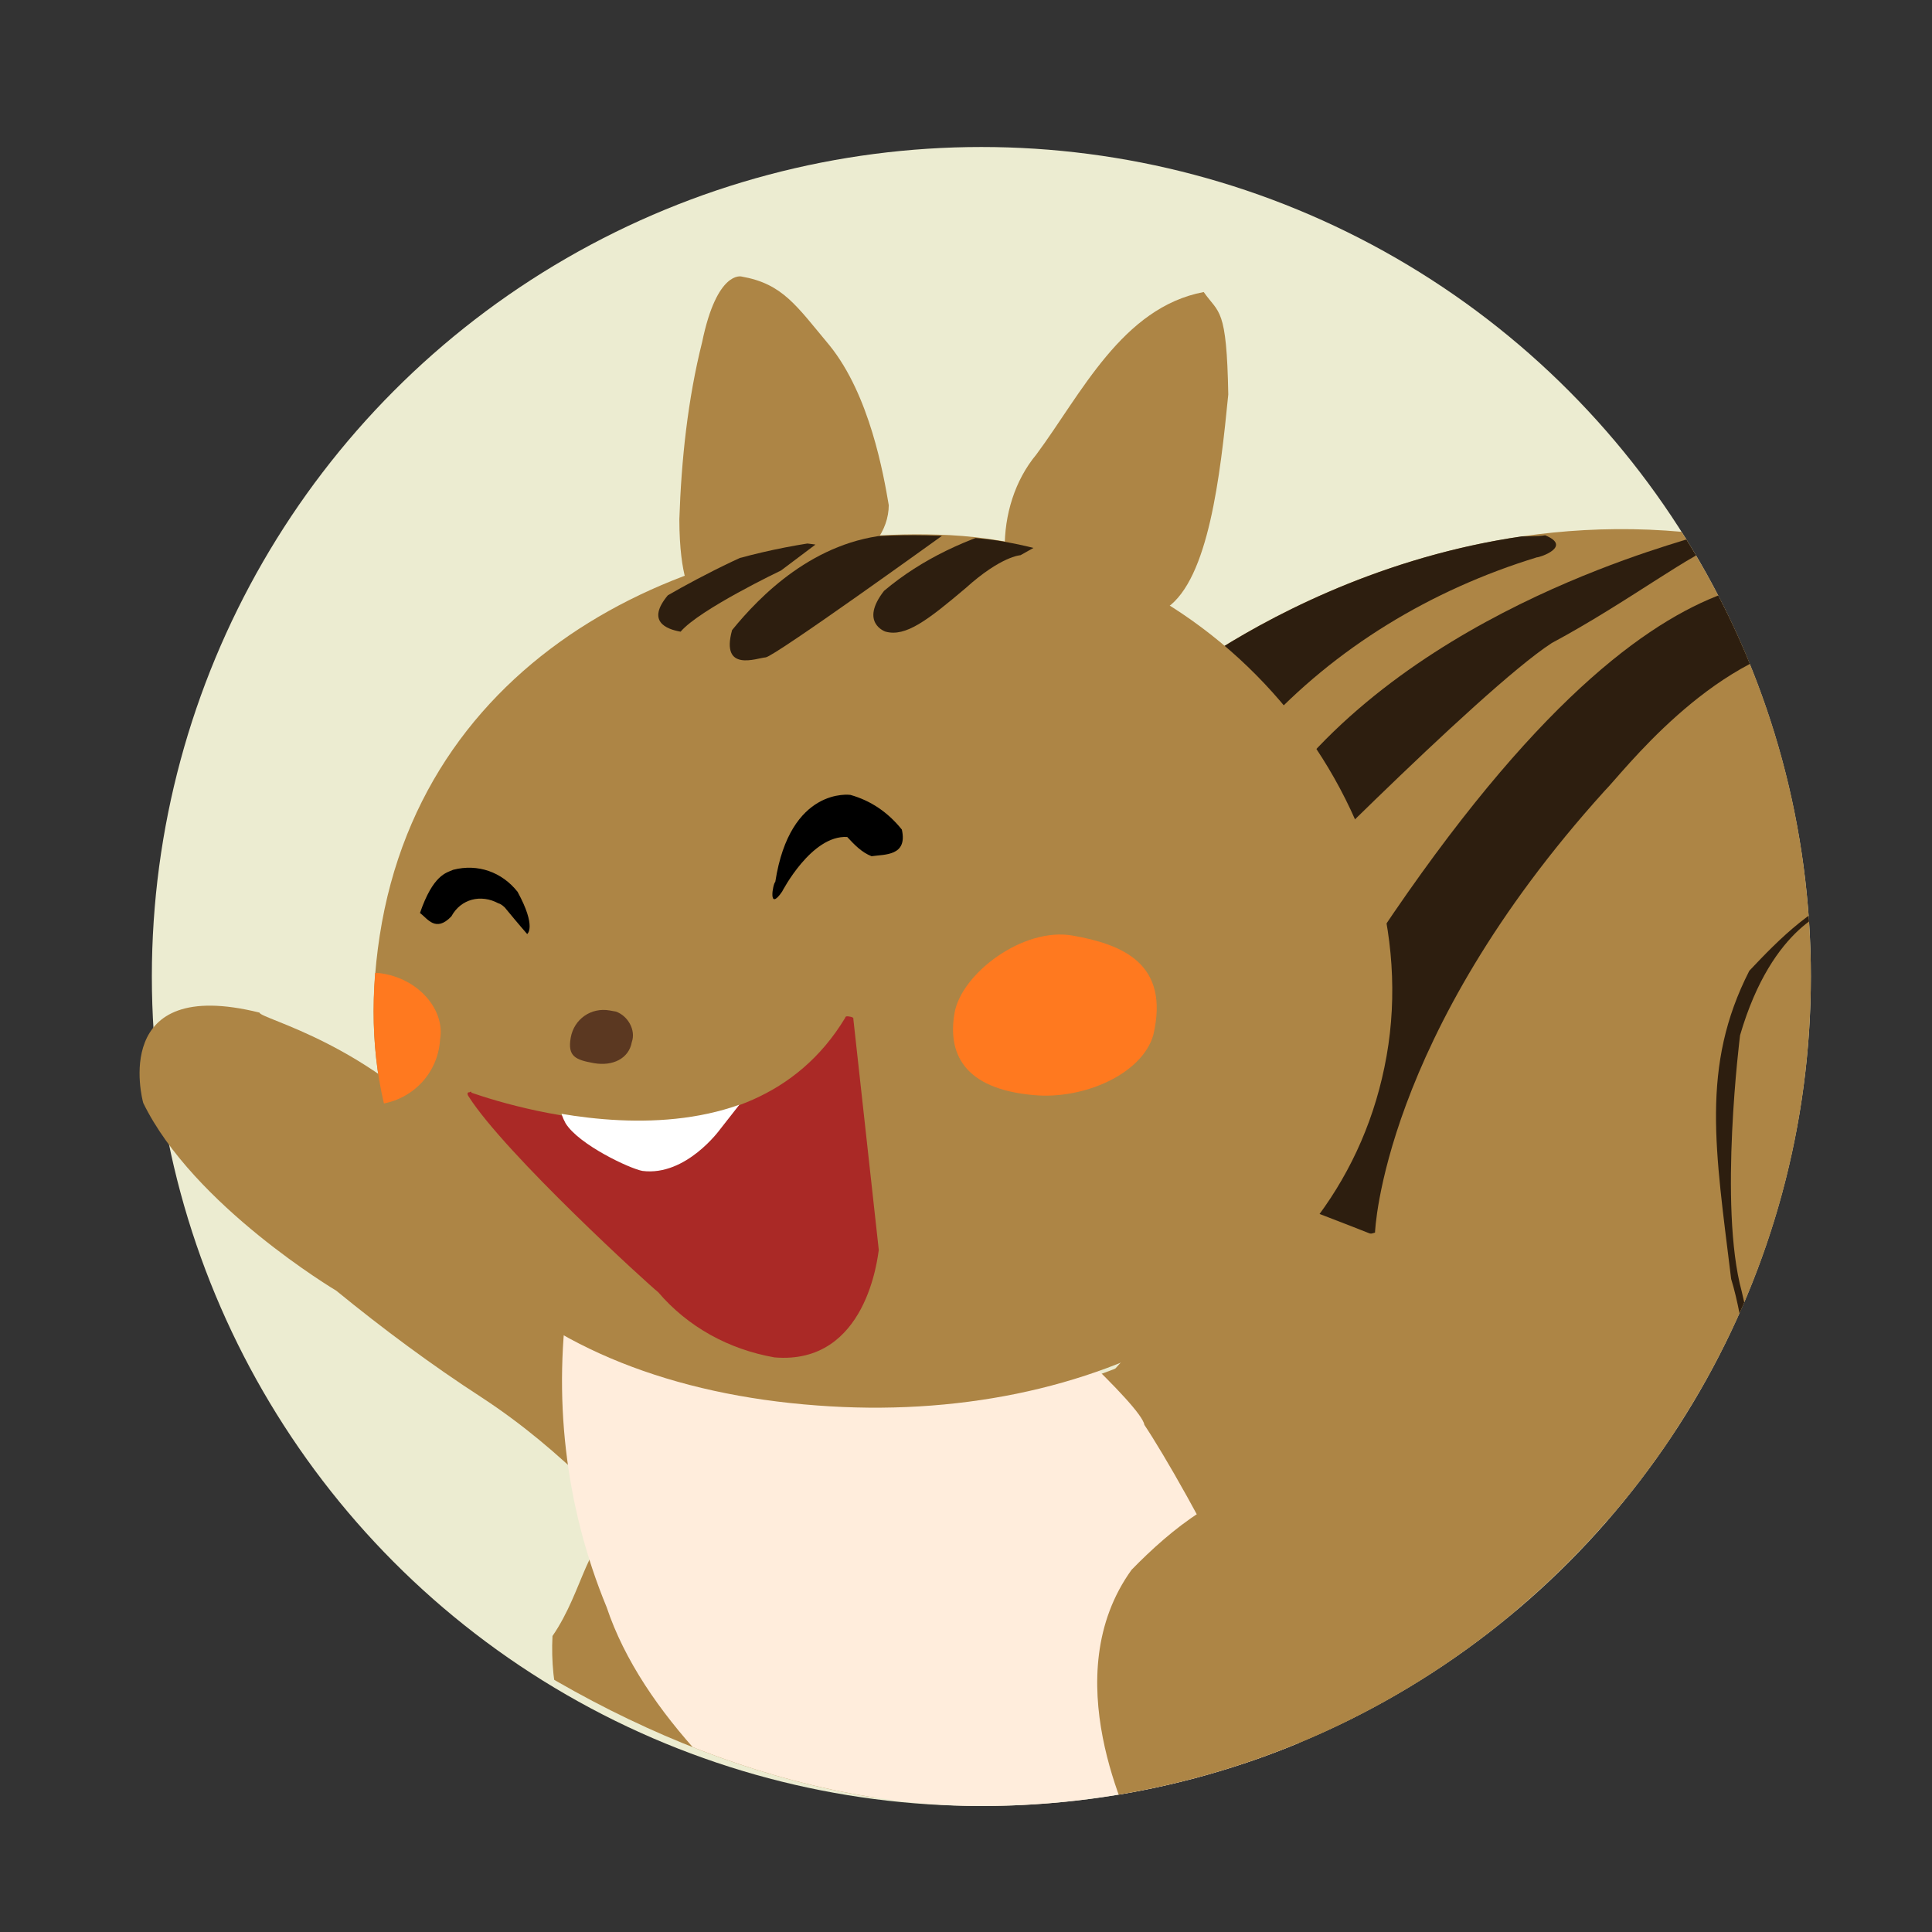 <?xml version="1.0" encoding="utf-8"?>
<!-- Generator: Adobe Illustrator 27.7.0, SVG Export Plug-In . SVG Version: 6.00 Build 0)  -->
<svg version="1.1" id="レイヤー_1" xmlns="http://www.w3.org/2000/svg" xmlns:xlink="http://www.w3.org/1999/xlink" x="0px"
	 y="0px" viewBox="0 0 92 92" style="enable-background:new 0 0 92 92;" xml:space="preserve">
<rect x="0" y="0" width="92" height="92" fill="#333333" stroke="none"/>
<style type="text/css">
	.st0{clip-path:url(#SVGID_00000145043927017779301060000010506321474437576071_);}
	.st1{fill:#ECECD1;}
	.st2{clip-path:url(#SVGID_00000135684222159434824180000001433330832128705204_);}
	.st3{clip-path:url(#SVGID_00000157274666470838117420000014068967772790992285_);}
	.st4{fill:#AD8545;}
	.st5{clip-path:url(#SVGID_00000119094271047693818470000012902410716887840390_);}
	.st6{fill:#2D1E0F;}
	.st7{clip-path:url(#SVGID_00000115502555383880626000000008817270126029612688_);}
	.st8{fill:#FFEDDC;}
	.st9{clip-path:url(#SVGID_00000178887719712303390640000009653917499702013575_);}
	.st10{fill:#FF791F;}
	.st11{clip-path:url(#SVGID_00000087373011395978153820000004547632865636210334_);}
	.st12{fill:#AA2926;}
	.st13{clip-path:url(#SVGID_00000070825628404630890660000014425635906660997053_);}
	.st14{fill:#FFFFFF;}
	.st15{clip-path:url(#SVGID_00000132054987136005705420000015355480211278296209_);}
	.st16{fill:#5B3821;}
</style>
<g id="name-squirrel" transform="translate(-181.769 -684)">
	<g>
		<defs>
			<rect id="SVGID_1_" x="181.8" y="684" width="92" height="92"/>
		</defs>
		<clipPath id="SVGID_00000044900671262707036790000003908879822750919296_">
			<use xlink:href="#SVGID_1_"  style="overflow:visible;"/>
		</clipPath>
		<g id="マスクグループ_14" style="clip-path:url(#SVGID_00000044900671262707036790000003908879822750919296_);">
			<g id="グループ_5615" transform="translate(-11 -5)">
				<circle id="楕円形_4" class="st1" cx="239.5" cy="735.5" r="39.5"/>
				<g>
					<defs>
						<path id="SVGID_00000000201062065413614190000014745224556583382713_" d="M239.5,696c21.8,0,39.5,17.7,39.5,39.5
							S261.3,775,239.5,775c-18.8,0-39.7-17.3-43.7-35.2c-0.6-2.5,4.2-1.3,4.2-4.3C200,713.7,217.7,696,239.5,696z"/>
					</defs>
					<clipPath id="SVGID_00000052063575904983438520000017395348728131709372_">
						<use xlink:href="#SVGID_00000000201062065413614190000014745224556583382713_"  style="overflow:visible;"/>
					</clipPath>
					<g id="マスクグループ_9" style="clip-path:url(#SVGID_00000052063575904983438520000017395348728131709372_);">
						<g id="りす" transform="matrix(0.985, 0.174, -0.174, 0.985, 207.16, 695.222)">
							<g id="グループ_52">
								<g>
									<defs>
										
											<rect id="SVGID_00000180336768071083434430000017835558145589312694_" x="6.7" y="-6.7" transform="matrix(0.174 -0.985 0.985 0.174 -1.286 84.367)" width="85.9" height="99.3"/>
									</defs>
									<clipPath id="SVGID_00000121987344409601200460000008377979877410745507_">
										<use xlink:href="#SVGID_00000180336768071083434430000017835558145589312694_"  style="overflow:visible;"/>
									</clipPath>
									<g id="グループ_51" style="clip-path:url(#SVGID_00000121987344409601200460000008377979877410745507_);">
										<path id="パス_209" class="st4" d="M45,19C45,19,57.8,3.8,77.6,8c-0.1-0.1,21,1.6,21.7,29c-0.3,0.1,0.8,10.3-12.6,16.5
											c-1.8,1.1-4,1.5-6.1,1.4c-0.1,0.9-0.3,7.6-0.9,9.2c-0.6,1.6-3.4,7.6-7.6,9c-4.2,1.5-12.4-2.9-12.4-2.9L45,60.3l-1.4-6.5
											c0,0,8.6-3.7,11.6-8.4c0,0-5.1-17.2-5.1-17.2L45,19z"/>
									</g>
								</g>
							</g>
							<g id="グループ_54" transform="translate(43.62 7.276)">
								<g>
									<defs>
										<path id="SVGID_00000152261926332202268580000002993446213812466585_" d="M34,0.8c-0.1-0.1,21,1.6,21.7,29
											c-0.3,0.1,0.8,10.3-12.6,16.5c-1.8,1.1-4,1.5-6.1,1.4c-0.1,0.9-0.3,7.6-0.9,9.2s-3.4,7.6-7.6,9s-12.4-2.9-12.4-2.9
											L1.4,53.1L0,46.5c0,0,8.6-3.7,11.6-8.4c0,0-5.1-17.2-5.1-17.2l-5.1-9.2C1.4,11.7,11.3,0,27,0C29.3,0,31.7,0.3,34,0.8"/>
									</defs>
									<clipPath id="SVGID_00000102503283350983951530000016248463771840810115_">
										<use xlink:href="#SVGID_00000152261926332202268580000002993446213812466585_"  style="overflow:visible;"/>
									</clipPath>
									<g id="グループ_53" style="clip-path:url(#SVGID_00000102503283350983951530000016248463771840810115_);">
										<path id="パス_210" class="st6" d="M15.8,35.5c0,0-1.3-9.2,7.1-22.6c0.7-1,3.8-7.1,8.7-8.8c0,0.1,7-2,12.3,1.1
											c0.2,0.5,0.7,0.7,1.2,0.6c0.7-0.3,1.4-0.7,2-1.2l2.2-2.9c0,0-14.7-1.1-17.3-0.6S20.2,0.4,8.9,33.5c-0.2,0,2.7,1.1,2.7,1.1
											S14.1,36.4,15.8,35.5"/>
										<path id="パス_211" class="st6" d="M7.5,21.9c0,0,8.7-12.7,11.7-15.5c3.3-2.6,5.9-5.5,7.2-6.1c0.7-0.1,1.4-0.1,2.1,0
											l1.9-1v-2.2c0,0-3.8,2.3-5.5,3.2C23.2,1.2,10.7,7.1,6.7,17.9C5.4,20.7,7.5,21.9,7.5,21.9"/>
										<path id="パス_212" class="st6" d="M6.3,12.8c2.8-4.4,6.8-7.9,11.5-10.3c0.1,0,1.6-0.8,0.2-1.1
											c-1,0.4-11.8,1.8-11.8,1.8L3.7,6.5L2.6,9.3l3.7,3.3v0.3"/>
									</g>
								</g>
							</g>
							<g id="グループ_56">
								<g>
									<defs>
										
											<rect id="SVGID_00000010280286862410903220000013978299223966559134_" x="6.7" y="-6.7" transform="matrix(0.174 -0.985 0.985 0.174 -1.286 84.367)" width="85.9" height="99.3"/>
									</defs>
									<clipPath id="SVGID_00000001624118114322257910000008367321814336394164_">
										<use xlink:href="#SVGID_00000010280286862410903220000013978299223966559134_"  style="overflow:visible;"/>
									</clipPath>
									<g id="グループ_55" style="clip-path:url(#SVGID_00000001624118114322257910000008367321814336394164_);">
										<path id="パス_214" class="st6" d="M80.2,54.9c0,0-1.8-9.2-3.7-12.9c-1.8-5.9-3.2-9.7-1.7-14.6c2.3-3.5,5.5-8,13.3-4
											c-0.9-0.2-6.9-3.1-9.9,0.4c0,0-2.7,1.2-3.3,6.7c0,0,0.4,8.2,2.2,12c1.6,3.7,2.7,7.6,3.4,11.5C80.6,55,80.2,54.9,80.2,54.9
											"/>
										<path id="パス_215" class="st4" d="M24.8,61.2c-1.9-1.3-3.8-2.4-5.9-3.3c-2.6-1.1-5.2-2.4-7.7-3.8c0,0-7.4-2.8-10.6-7.2
											c-0.1-0.2-2.6-5.7,4.7-5.2c0.1,0.3,5.5,0.5,10.6,4.7c3,1.2,6.1,2,9.3,2.3L24.8,61.2z"/>
										<path id="パス_216" class="st4" d="M54.2,41.9c0,0,17.4,3.1,18.7,5c-0.2-0.1,4,2.3,2.1,6.3c0-0.2-1.3,2.6-11.2,0.8
											c-1,0-2-0.1-3-0.3c0,0,4,1,4.1,1.6S59,57.6,59,57.6L52.4,59h-8.8L54.2,41.9z"/>
										<path id="パス_217" class="st4" d="M40,71.9l2.4,5c0,0,0.2,3-0.6,3.6c-1.6,1.2-3.5,1.9-5.4,1.9c-3-0.1-4.9,0.5-6.5-1
											c-0.7-1.8-0.3-3.4,0.5-3.7c4,1.5,4.1,1.7,4.1,1.7l-2.9-2.3c0,0-3.5-0.6-4.4-2.4c-1.7-1.6-2.7-3.8-3-6.2
											c1.1-2.4,0.8-5.1,2.3-5.5s11.4,5.1,11.4,5.1L40,71.9z"/>
										<path id="パス_218" class="st4" d="M65.1,75l5.8-0.7c0,0,1.8,4.8,1.8,6.3c0.2,2.3,0.2,5.9-2.1,5.1
											c-0.9,0.2-1.9,0.3-2.8,0.1c-1.6-1.1-3.2-2.1-3.2-2.1c-0.8,0-1.1-1.9-1.1-2.9s-0.3-4.5-0.3-4.5L65.1,75z"/>
										<path id="パス_219" class="st8" d="M43.7,49c0,0,6.2,3.8,6.5,4.7c2.3,2.4,10.3,12.3,10.9,16.5c0.6,3,0.9,6,0.9,9
											c0,0-2.5,3.7-12.8,2c-0.1,0-17.6-5.1-22.7-14.5c-2.8-4.4-4.3-9.5-4.4-14.7C24.9,52.2,43.7,49,43.7,49"/>
										<path id="パス_220" class="st4" d="M57.1,55.4c0,0,5.4-1.1,7.2,0S72,59,72.5,70.2c-0.2,3.8-2.3,7.1-5.6,8.9
											c-1.3,0.4-6.2,2.3-13.4-5.6c-0.8-1.2-5.4-7.3-2.7-12.9C52.3,58.4,54.5,55.8,57.1,55.4"/>
										<path id="パス_221" class="st4" d="M36.4,13.8c-0.3-1.6-0.1-3.3,0.7-4.7c1.6-3.2,2.8-7.6,6.5-9c0.9,0.9,1.2,0.5,2,4.6
											c0.3,3.9,0.6,8.8-1.1,10.5C42.5,15.3,36.4,13.8,36.4,13.8"/>
										<path id="パス_222" class="st4" d="M30.3,14.5c0.3-0.6,0.4-1.2,0.3-1.8c-0.5-1.4-1.8-5-4.1-7c-1.9-1.6-2.7-2.5-4.7-2.5
											c0,0-1.2-0.1-1.3,3.4c-0.2,2.8,0,5.7,0.4,8.5c0.5,2.8,1.2,3.4,1.2,3.4L30.3,14.5z"/>
										<path id="パス_223" class="st4" d="M10.3,37.1C10.6,50.6,21,56.9,34.7,55.5c13.1-1.3,23.8-9.4,23.8-21.1
											S46.8,12,33.7,13.6C22,15.1,10,23.2,10.3,37.1"/>
									</g>
								</g>
							</g>
							<g id="グループ_58" transform="translate(10.289 13.455)">
								<g>
									<defs>
										<path id="SVGID_00000156560958929861076520000006387469595903147194_" d="M48.2,21c0,11.6-10.7,19.8-23.8,21.1
											C10.7,43.4,0.3,37.1,0,23.6C-0.3,9.8,11.7,1.6,23.4,0.2C24.3,0.1,25.1,0,26,0C38,0,48.2,10.2,48.2,21"/>
									</defs>
									<clipPath id="SVGID_00000088835478964631845000000006235480993188932024_">
										<use xlink:href="#SVGID_00000156560958929861076520000006387469595903147194_"  style="overflow:visible;"/>
									</clipPath>
									<g id="グループ_57" style="clip-path:url(#SVGID_00000088835478964631845000000006235480993188932024_);">
										<path id="パス_224" class="st6" d="M26.9,0.5c0,0-0.9,0.2-2.3,2c-1.5,1.8-2.4,2.8-3.4,2.7c0,0-1.3-0.2-0.4-1.9
											c1.5-1.8,3.5-3.2,5.7-4.2c3.3-1.5,1.5,0.5,1.5,0.5L26.9,0.5z"/>
										<path id="パス_225" class="st6" d="M23.1,0.2c0,0-6.9,7.1-7.3,7.2c-0.4,0.1-2,1.1-1.8-1c1-1.8,3.1-4.9,6.7-5.8
											c0.9-0.4,1.8-0.8,2.7-1L23.1,0.2z"/>
										<path id="パス_226" class="st6" d="M15.8,3.2c0,0-3.5,2.5-4.2,3.7c-0.7,0-1.7-0.2-0.9-1.6C12,4.2,15,1.9,15.9,1.8
											c0.9-0.1,1.3-0.1,1.3-0.1L15.8,3.2z"/>
										<path id="パス_227" class="st10" d="M-1.4,29.1c0-1.4,0.3-3.6,1.7-3.7c1.9-0.1,3.4,1.2,3.4,2.6c0.2,1.7-0.9,3.2-2.5,3.6
											C-0.2,32.1-1.4,30.5-1.4,29.1"/>
										<path id="パス_228" class="st10" d="M27.6,22.5c0,1.9,1,3.5,4.4,3.2c2.4-0.2,4.9-1.9,5.1-3.8c0.2-3.5-2.2-4-4.6-4
											S27.6,20.6,27.6,22.5"/>
									</g>
								</g>
							</g>
							<g id="グループ_60">
								<g>
									<defs>
										
											<rect id="SVGID_00000062187136826552829000000006948012096071987111_" x="6.7" y="-6.7" transform="matrix(0.174 -0.985 0.985 0.174 -1.286 84.367)" width="85.9" height="99.3"/>
									</defs>
									<clipPath id="SVGID_00000037686667529199834170000016757703956497077149_">
										<use xlink:href="#SVGID_00000062187136826552829000000006948012096071987111_"  style="overflow:visible;"/>
									</clipPath>
									<g id="グループ_59" style="clip-path:url(#SVGID_00000037686667529199834170000016757703956497077149_);">
										<path id="パス_230" class="st12" d="M33.2,37.1l3.1,10.6c0,0,0,0,0,0c0,0.3,0.4,5.5-4,5.9c-2.2,0-4.3-0.7-6-2.1l0,0
											c-0.4-0.2-8.3-5.2-10.5-7.6c-0.1-0.1-0.1-0.2,0-0.2c0,0,0.1-0.1,0.1,0c2.5,0.4,13.7,1.7,16.9-6.6c0-0.1,0.1-0.1,0.2-0.1
											C33.1,37,33.2,37,33.2,37.1"/>
									</g>
								</g>
							</g>
							<g id="グループ_62" transform="translate(15.465 36.551)">
								<g>
									<defs>
										<path id="SVGID_00000142869619151700756200000015764323403084083614_" d="M0,7L0,7 M20.8,11.1c0,0,0.6,5.5-4,5.9
											c-2.2,0-4.3-0.7-6-2.1C10.8,15,1.7,9.2,0,7C0.1,7,14.3,9.9,17.6,0L20.8,11.1z"/>
									</defs>
									<clipPath id="SVGID_00000172420459801328909340000006500462360954613173_">
										<use xlink:href="#SVGID_00000142869619151700756200000015764323403084083614_"  style="overflow:visible;"/>
									</clipPath>
									<g id="グループ_61" style="clip-path:url(#SVGID_00000172420459801328909340000006500462360954613173_);">
										<path id="パス_231" class="st14" d="M12.4,6.8c0,0-1.2,2.5-3.3,2.6c-0.6,0-3.2-0.7-4-1.6c-0.8-1-0.2-1.5-0.2-1.5
											s4.4-0.7,4.4-0.8s2-0.6,2-0.6l1.9,0.4L12.4,6.8z"/>
									</g>
								</g>
							</g>
							<g id="グループ_64">
								<g>
									<defs>
										
											<rect id="SVGID_00000085221740231463046530000000066119884540306854_" x="6.7" y="-6.7" transform="matrix(0.174 -0.985 0.985 0.174 -1.286 84.367)" width="85.9" height="99.3"/>
									</defs>
									<clipPath id="SVGID_00000139279643123744657000000007960579472491709612_">
										<use xlink:href="#SVGID_00000085221740231463046530000000066119884540306854_"  style="overflow:visible;"/>
									</clipPath>
									<g id="グループ_63" style="clip-path:url(#SVGID_00000139279643123744657000000007960579472491709612_);">
										<path id="パス_233" class="st16" d="M20.1,40.3c0,0.9,0.4,1,1.3,1S23,40.8,23,40c0.1-0.6-0.4-1.2-1-1.3
											c-0.1,0-0.2,0-0.3,0C20.8,38.7,20.1,39.4,20.1,40.3"/>
										<path id="パス_234" d="M28.8,31.7c0,0,0.9-2.9,2.6-3.1c0.4,0.3,0.8,0.6,1.3,0.7c0.6-0.2,1.7-0.3,1.2-1.5
											c-0.8-0.7-1.7-1.1-2.7-1.2c0,0-2.9,0.1-2.8,4.7C28.3,31.4,28.3,32.8,28.8,31.7"/>
										<path id="パス_235" d="M13.5,35.6c0.3-0.9,1.2-1.3,2.1-1c0.1,0,0.3,0.1,0.4,0.2c0.7,0.6,1.2,1,1.2,1s0.4-0.4-0.8-1.9
											c-0.9-0.8-2.1-1-3.2-0.5c-0.3,0.2-0.9,0.4-1.2,2.3C12.4,35.9,12.9,36.5,13.5,35.6"/>
									</g>
								</g>
							</g>
						</g>
					</g>
				</g>
			</g>
		</g>
	</g>
</g>
</svg>
